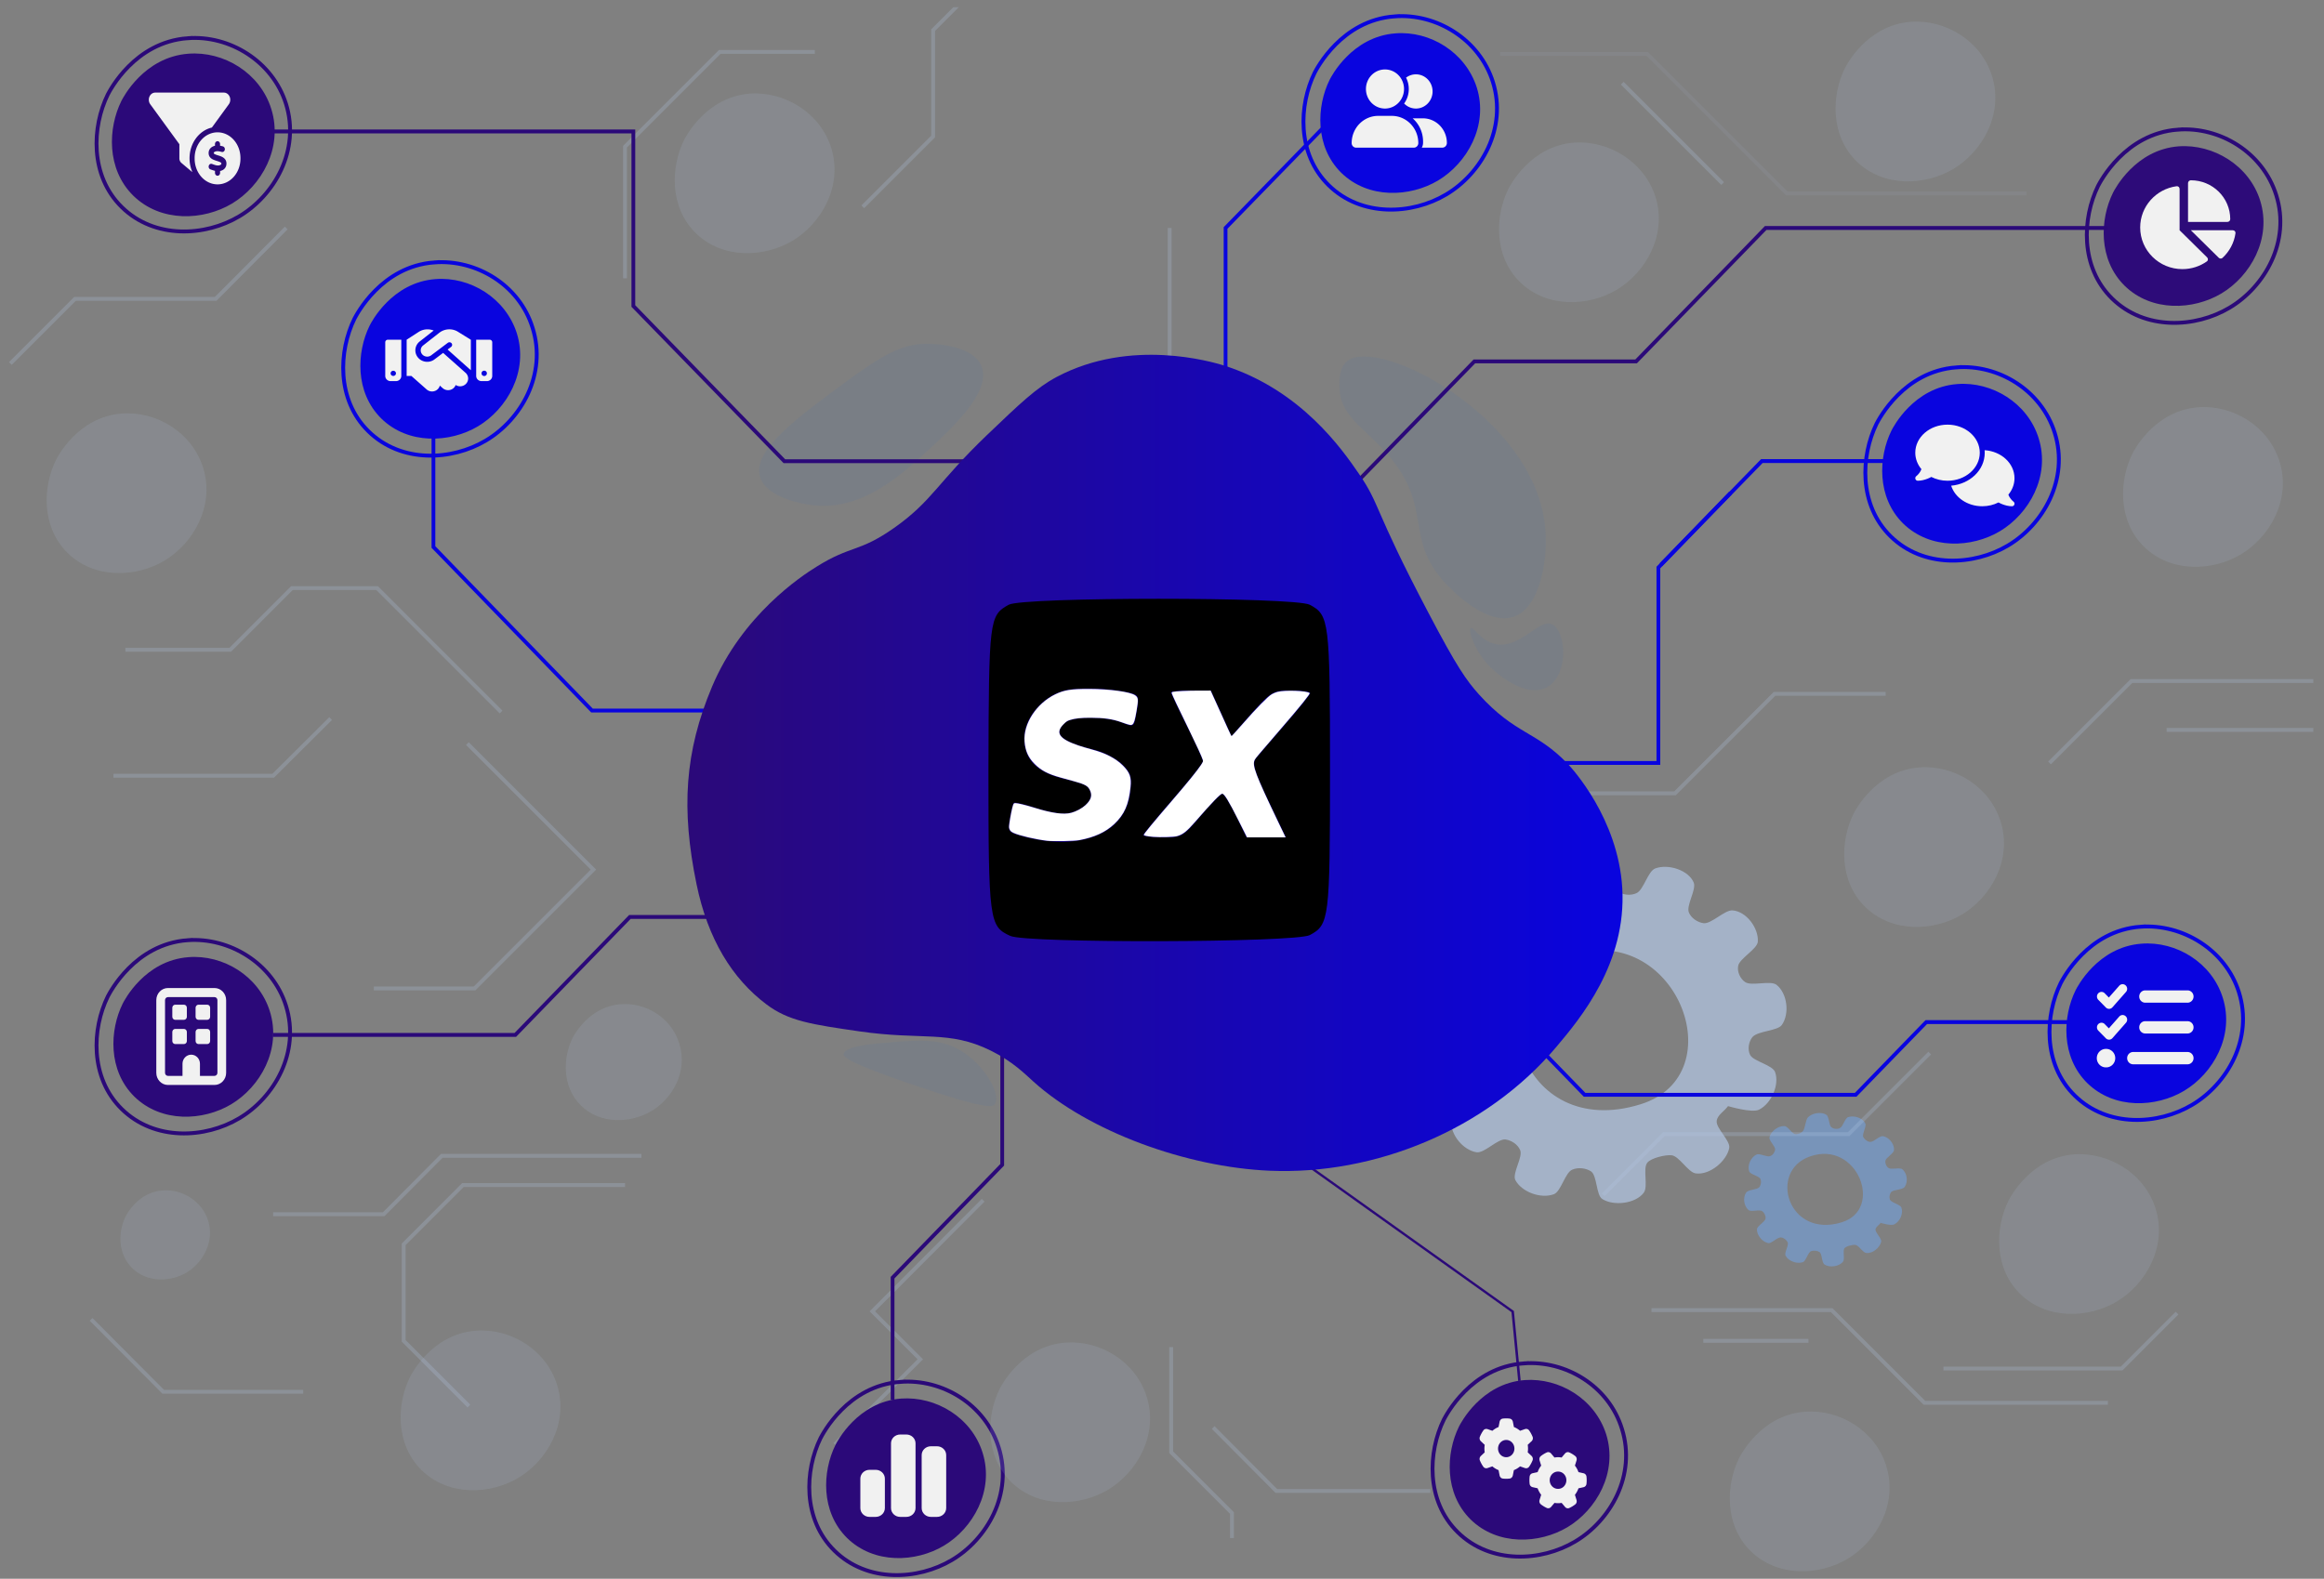 <?xml version="1.0" encoding="UTF-8" standalone="no"?>
<!-- Generator: Adobe Illustrator 27.5.0, SVG Export Plug-In . SVG Version: 6.00 Build 0)  -->

<svg
   version="1.1"
   id="Layer_1"
   x="0px"
   y="0px"
   viewBox="0 0 780 530"
   enable-background="new 0 0 780 530"
   xml:space="preserve"
   sodipodi:docname="sx-connections_07.svg"
   inkscape:version="1.2.2 (b0a8486541, 2022-12-01)"
   inkscape:export-filename="sx-connections_00.svg"
   inkscape:export-xdpi="96"
   inkscape:export-ydpi="96"
   xmlns:inkscape="http://www.inkscape.org/namespaces/inkscape"
   xmlns:sodipodi="http://sodipodi.sourceforge.net/DTD/sodipodi-0.dtd"
   xmlns:xlink="http://www.w3.org/1999/xlink"
   xmlns="http://www.w3.org/2000/svg"
   xmlns:svg="http://www.w3.org/2000/svg"><rect x="0" y="0" width="780" height="530" fill="#808080" stroke="none"/><defs
   id="defs119039"><linearGradient
     inkscape:collect="always"
     id="linearGradient1856"><stop
       style="stop-color:#2b0979;stop-opacity:1;"
       offset="0"
       id="stop1852" /><stop
       style="stop-color:#0904df;stop-opacity:1;"
       offset="1"
       id="stop1854" /></linearGradient><linearGradient
     inkscape:collect="always"
     xlink:href="#linearGradient1856"
     id="linearGradient1858"
     x1="234.231"
     y1="253.789"
     x2="548.1"
     y2="253.789"
     gradientUnits="userSpaceOnUse" /></defs><sodipodi:namedview
   id="namedview119037"
   pagecolor="#ffffff"
   bordercolor="#000000"
   borderopacity="0.25"
   inkscape:showpageshadow="2"
   inkscape:pageopacity="0.0"
   inkscape:pagecheckerboard="0"
   inkscape:deskcolor="#d1d1d1"
   showgrid="false"
   inkscape:zoom="1.0686652"
   inkscape:cx="298.03534"
   inkscape:cy="250.31226"
   inkscape:window-width="1910"
   inkscape:window-height="974"
   inkscape:window-x="0"
   inkscape:window-y="35"
   inkscape:window-maximized="1"
   inkscape:current-layer="g119034" />
<g
   id="g119034">
	<defs
   id="defs118660">
		<rect
   id="SVGID_00000039813652010974460780000001152053747470594967_"
   width="780"
   height="530" />
	</defs>
	<clipPath
   id="SVGID_00000024709453132586775380000017279388727297921720_">
		<use
   xlink:href="#SVGID_00000039813652010974460780000001152053747470594967_"
   overflow="visible"
   id="use118662" />
	</clipPath>
	<g
   clip-path="url(#SVGID_00000024709453132586775380000017279388727297921720_)"
   id="g119032"
   transform="translate(-3.524,2.331)">
		<g
   opacity="0.1"
   id="g118673">
			<path
   fill="#3d70b8"
   d="m 453.1,128 c 0.4,10.4 10,14 18.2,24.7 12.4,16.2 4.1,26 16.9,40.3 1.2,1.3 13.8,15.1 23.4,11.7 8.9,-3.1 11.8,-19.6 10.4,-31.2 -4.4,-36.3 -55.8,-63 -66.3,-54.6 -2.9,2.3 -2.7,7.1 -2.6,9.1 z"
   id="path118665" />
			<path
   fill="#3d70b8"
   d="m 258.6,157.7 c 2.2,7.5 15.7,9.3 17.2,9.5 16.9,2.3 30.4,-10.2 39.9,-19 7.4,-6.9 20.8,-19.2 17.2,-27.7 -2.6,-6.2 -13.2,-7.5 -18.8,-7.4 -6.7,0.1 -12.7,2.6 -24.4,11.1 -18.7,13.7 -33.7,24.6 -31.1,33.5 z"
   id="path118667" />
			<path
   fill="#3d70b8"
   d="m 524.5,207.3 c -4.5,-2.2 -11,8.7 -19.5,6.5 -4.7,-1.3 -6.9,-5.8 -7.8,-5.2 -1,0.7 1.3,7.8 6.5,13 3.5,3.5 13,10.7 19.5,6.5 7,-4.5 5.8,-18.7 1.3,-20.8 z"
   id="path118669" />
			<path
   fill="#3d70b8"
   d="m 325.7,350.2 c -6.7,-3.9 -13.6,-3.4 -23.4,-2.6 -5.2,0.4 -15.3,1.2 -15.6,3.9 -0.1,1 1.1,2.8 23.4,10.4 24.6,8.4 26.6,7.4 27.3,6.5 2.3,-3.1 -3.4,-13.4 -11.7,-18.2 z"
   id="path118671" />
		</g>
		<g
   id="g118949">
			<g
   opacity="0.24"
   id="g118691">
				<polyline
   fill="none"
   stroke="#b3c8e6"
   stroke-width="1.3"
   stroke-miterlimit="10"
   points="507,264 565.7,264 599.1,230.6       636.4,230.6     "
   id="polyline118675" />
				<line
   fill="none"
   stroke="#b3c8e6"
   stroke-width="1.3"
   stroke-miterlimit="10"
   x1="396.1"
   y1="134.7"
   x2="396.1"
   y2="74.2"
   id="line118677" />
				<polyline
   fill="none"
   stroke="#b3c8e6"
   stroke-width="1.3"
   stroke-miterlimit="10"
   points="213.3,91.1 213.3,46.9       245.1,15.1 277,15.1     "
   id="polyline118679" />
				<polyline
   fill="none"
   stroke="#b3c8e6"
   stroke-width="1.3"
   stroke-miterlimit="10"
   points="171.7,236.7 130.1,195.1       101.5,195.1 80.8,215.8 45.6,215.8     "
   id="polyline118681" />
				<polyline
   fill="none"
   stroke="#b3c8e6"
   stroke-width="1.3"
   stroke-miterlimit="10"
   points="160.4,247.3 202.7,289.6       162.8,329.5 129,329.5     "
   id="polyline118683" />
				<polyline
   fill="none"
   stroke="#b3c8e6"
   stroke-width="1.3"
   stroke-miterlimit="10"
   points="333.5,400.6 296.3,437.9       312.4,454 283.7,482.6     "
   id="polyline118685" />
				<line
   fill="none"
   stroke="#b3c8e6"
   stroke-width="1.3"
   stroke-miterlimit="10"
   x1="548"
   y1="25.6"
   x2="581.7"
   y2="59.3"
   id="line118687" />
				<polyline
   opacity="0.3"
   fill="none"
   stroke="#b3c8e6"
   stroke-width="1.3"
   stroke-miterlimit="10"
   points="683.7,62.6       603.2,62.6 556.4,15.8 507,15.8     "
   id="polyline118689" />
			</g>
			<g
   id="g118701">
				<g
   opacity="0.7"
   id="g118695">
					<path
   fill="#b3c8e6"
   d="m 601.6,341.7 c 2.6,-3.8 1.8,-10.5 -1.8,-13.4 -2,-1.6 -8.3,0.5 -10.5,-0.9 -1.7,-1.1 -2.8,-3.5 -2.4,-5.5 0.5,-2.5 6.4,-5.6 6.6,-8.1 0.3,-4.6 -3.9,-10.2 -8.5,-10.5 -2.6,-0.2 -7.1,4.6 -9.7,4.3 -2.1,-0.3 -4.1,-1.7 -4.9,-3.5 -1.1,-2.3 2.5,-7.7 1.6,-10.1 -1.7,-4.2 -8.5,-6.4 -12.9,-4.8 -2.5,0.9 -3.9,7.2 -6.3,8.3 -1.9,0.9 -4.6,0.7 -6.2,-0.6 -2,-1.6 -1.7,-8 -3.8,-9.3 -3.8,-2.4 -10.8,-1.4 -13.9,2.1 -1.7,2 -2.1,8 -3.6,10.2 -1.1,1.7 -3.7,2.6 -5.8,2.5 -2.6,-0.2 -5.6,-6 -8.2,-6.1 -4.8,-0.2 -10.3,4.1 -11.2,8.5 -0.5,2.5 4.6,6.7 4.2,9.2 -0.3,2 -1.9,4.2 -3.8,4.9 -2.5,0.9 -8,-2.4 -10.4,-1.2 -4.2,2.1 -6.9,8.4 -5.4,12.6 0.8,2.4 7.5,3.5 8.5,5.8 0.7,1.9 0.4,4.3 -0.9,6 -1.6,2.1 -8.3,1.8 -9.8,4 -2.6,3.8 -1.8,10.4 1.8,13.4 2,1.6 8.4,-0.7 10.5,0.9 1.6,1.2 2.6,3.5 2.4,5.5 -0.3,2.5 -6.4,5.6 -6.6,8.1 -0.3,4.6 4,9.8 8.5,10.5 2.6,0.4 7.1,-4.6 9.7,-4.3 2.1,0.3 4.1,1.7 4.9,3.5 1.1,2.3 -2.7,7.8 -1.6,10.1 2.1,4 8.5,6.4 12.9,4.8 2.5,-0.9 3.8,-7.4 6.3,-8.3 1.9,-0.8 4.5,-0.5 6.2,0.6 2.1,1.4 1.7,8 3.8,9.3 3.8,2.4 11.1,1.6 13.9,-2.1 1.6,-2.1 -0.4,-8.1 1.2,-10.1 1.3,-1.6 6.1,-2.7 8.1,-2.5 2.6,0.2 5.6,5.8 8.2,6.1 4.7,0.6 10.3,-4.1 11.2,-8.5 0.5,-2.5 -4.6,-6.7 -4.2,-9.2 0.3,-2 2.6,-3.2 3.8,-4.9 0,0 8,2.4 10.4,1.2 4.2,-2.1 6.9,-8.4 5.4,-12.6 -0.8,-2.4 -7.3,-3.6 -8.4,-5.8 -0.9,-1.8 -0.5,-4.4 0.8,-6 1.9,-2.1 8.5,-2 9.9,-4.1 z m -47.5,26.7 c -40.6,12.6 -55.7,-38.7 -24,-49.8 35.8,-12.5 56.1,39.9 24,49.8 z"
   id="path118693" />
				</g>
				<g
   opacity="0.7"
   id="g118699">
					<path
   fill="#759cd1"
   d="m 642.8,396.1 c 1.2,-1.7 0.8,-4.6 -0.8,-5.9 -0.9,-0.7 -3.7,0.2 -4.6,-0.4 -0.8,-0.5 -1.2,-1.6 -1.1,-2.4 0.2,-1.1 2.8,-2.5 2.9,-3.6 0.2,-2 -1.7,-4.5 -3.8,-4.7 -1.2,-0.1 -3.1,2.1 -4.3,1.9 -0.9,-0.1 -1.8,-0.8 -2.2,-1.6 -0.5,-1 1.1,-3.4 0.7,-4.5 -0.8,-1.9 -3.8,-2.9 -5.8,-2.2 -1.1,0.4 -1.7,3.2 -2.8,3.7 -0.8,0.4 -2.1,0.3 -2.8,-0.3 -0.9,-0.7 -0.7,-3.5 -1.7,-4.2 -1.7,-1.1 -4.8,-0.6 -6.2,0.9 -0.8,0.9 -0.9,3.6 -1.6,4.5 -0.5,0.7 -1.6,1.2 -2.6,1.1 -1.2,-0.1 -2.5,-2.7 -3.7,-2.7 -2.1,-0.1 -4.6,1.8 -5,3.8 -0.2,1.1 2,3 1.9,4.1 -0.1,0.9 -0.8,1.9 -1.7,2.2 -1.1,0.4 -3.6,-1.1 -4.6,-0.5 -1.9,0.9 -3.1,3.7 -2.4,5.6 0.4,1.1 3.3,1.5 3.8,2.6 0.3,0.8 0.2,1.9 -0.4,2.7 -0.7,0.9 -3.7,0.8 -4.4,1.8 -1.2,1.7 -0.8,4.6 0.8,5.9 0.9,0.7 3.7,-0.3 4.6,0.4 0.7,0.5 1.2,1.6 1.1,2.4 -0.1,1.1 -2.8,2.5 -2.9,3.6 -0.1,2 1.8,4.3 3.8,4.7 1.1,0.2 3.1,-2.1 4.3,-1.9 0.9,0.1 1.8,0.8 2.2,1.6 0.5,1 -1.2,3.5 -0.7,4.5 0.9,1.8 3.8,2.9 5.8,2.2 1.1,-0.4 1.7,-3.3 2.8,-3.7 0.9,-0.3 2,-0.2 2.8,0.3 0.9,0.6 0.7,3.5 1.7,4.2 1.7,1.1 4.9,0.7 6.2,-1 0.7,-0.9 -0.2,-3.6 0.5,-4.5 0.6,-0.7 2.7,-1.2 3.6,-1.1 1.2,0.1 2.5,2.6 3.7,2.7 2.1,0.3 4.6,-1.8 5,-3.8 0.2,-1.1 -2,-3 -1.9,-4.1 0.1,-0.9 1.2,-1.4 1.7,-2.2 0,0 3.6,1.1 4.6,0.5 1.9,-0.9 3.1,-3.7 2.4,-5.6 -0.4,-1.1 -3.2,-1.6 -3.8,-2.6 -0.4,-0.8 -0.2,-2 0.4,-2.7 0.9,-0.8 3.9,-0.7 4.5,-1.7 z M 621.7,408 c -18.1,5.6 -24.8,-17.2 -10.7,-22.1 15.9,-5.6 24.9,17.7 10.7,22.1 z"
   id="path118697" />
				</g>
			</g>
			<g
   id="g118723"
   transform="matrix(0.971,0,0,1,20.535,0)">
				<polyline
   fill="none"
   stroke="#759CD1"
   stroke-width="1.3"
   stroke-miterlimit="10"
   points="450.2,160.8 492.1,119 548,119       592.8,74.2 711,74.2     "
   id="polyline118703"
   style="stroke:#2b0979;stroke-opacity:1" />
				<polyline
   fill="none"
   stroke="#759CD1"
   stroke-width="1.3"
   stroke-miterlimit="10"
   points="280.3,305.5 200.2,305.5       160.6,345.1 113.6,345.1 76.8,345.1     "
   id="polyline118705"
   style="stroke:#2b0979;stroke-opacity:1" />
				<polyline
   fill="none"
   stroke="#759CD1"
   stroke-width="1.3"
   stroke-miterlimit="10"
   points="286.7,236.2 187.1,236.2       132.3,181.3 132.3,144.4     "
   id="polyline118707"
   style="stroke:#0904df;stroke-opacity:1" />
				<polyline
   fill="none"
   stroke="#759CD1"
   stroke-width="1.3"
   stroke-miterlimit="10"
   points="343.3,152.5 253.6,152.5       201.4,100.4 201.4,41.8 139.2,41.8 76.8,41.8     "
   id="polyline118709"
   style="stroke:#2b0979;stroke-opacity:1" />
				<polyline
   fill="none"
   stroke="#759CD1"
   stroke-width="1.3"
   stroke-miterlimit="10"
   points="291,467.6 291,426.6 328.9,388.7       328.9,332.9     "
   id="polyline118711"
   style="stroke:#2b0979;stroke-opacity:1" />
				<polyline
   fill="none"
   stroke="#759CD1"
   stroke-width="1.3"
   stroke-miterlimit="10"
   points="429.9,369.9 528,467.6 528,508.5           "
   id="polyline118713"
   style="stroke:#2b0979;stroke-opacity:1"
   inkscape:transform-center-x="8.7532982"
   inkscape:transform-center-y="1.2527993"
   transform="matrix(0.669,-0.064,0.057,0.569,125.46,205.703)" />
				<polyline
   fill="none"
   stroke="#759CD1"
   stroke-width="1.3"
   stroke-miterlimit="10"
   points="512.6,253.8 555.7,253.8       555.7,188.2 580.7,163.1     "
   id="polyline118715"
   style="stroke:#0904df;stroke-opacity:1" />
				<polyline
   fill="none"
   stroke="#759CD1"
   stroke-width="1.3"
   stroke-miterlimit="10"
   points="568.7,192.9 603.6,158.1       645.9,158.1     "
   id="polyline118717"
   style="stroke:#0904df;stroke-opacity:1"
   transform="translate(-12.133,-5.646)" />
				<polyline
   fill="none"
   stroke="#759CD1"
   stroke-width="1.3"
   stroke-miterlimit="10"
   points="406.1,134.7 406.1,74.2       439.6,40.8     "
   id="polyline118719"
   style="stroke:#0904df;stroke-opacity:1" />
				<polyline
   fill="none"
   stroke="#759CD1"
   stroke-width="1.3"
   stroke-miterlimit="10"
   points="479,314 530.2,365.2 623.9,365.2       648.3,340.8 698,340.8     "
   id="polyline118721"
   style="stroke:#0904df;stroke-opacity:1" />
			</g>
			<path
   fill="#3D70B8"
   d="m 260.7,334.8 c -11.4,-8.6 -19.6,-21.8 -23.4,-40.3 -5.2,-25.2 -4,-44.4 5.2,-66.3 10.1,-24 29.9,-37.1 35.1,-40.3 11.7,-7.3 14.2,-4.7 26,-13 12.8,-9 14.6,-15.3 31.2,-31.2 11.1,-10.6 16.6,-15.9 23.4,-19.5 24.9,-13.2 52.2,-5 55.9,-3.9 26.1,8.2 40,28.4 45.5,36.4 7.3,10.6 4.7,11.3 23.4,46.8 9.5,18.1 12.7,22.6 16.9,27.3 12.3,13.6 19.2,12.2 29.9,23.4 1.2,1.3 16.8,18.1 18.2,41.6 1.5,25.3 -14.2,43.9 -22.1,53.3 -23.5,27.9 -61,43.1 -96.2,41.6 -28,-1.2 -60.8,-13.2 -79.3,-29.9 -2.9,-2.6 -7,-6.8 -14.3,-10.4 -14.1,-7 -22.9,-3.4 -44.2,-6.5 -15.8,-2.3 -23.7,-3.4 -31.2,-9.1 z"
   id="path118725"
   style="fill:url(#linearGradient1858);fill-opacity:1" />
			<g
   id="g118731"
   transform="translate(19.969,-1.927)">
				<path
   fill="none"
   stroke="#759CD1"
   stroke-width="1.3"
   stroke-miterlimit="10"
   d="m 702,310.7 c -17.8,1.3 -26.1,17.6 -26.8,18.9 -5.3,10.8 -6.1,27.2 4.7,37.8 11,10.8 28,9.9 39.4,3.1 11.8,-7 20.6,-22.2 15.7,-37.8 -4.5,-14.3 -19,-23 -33,-22 z"
   id="path118727"
   style="stroke:#0904df;stroke-opacity:1" />
				<path
   fill="#15ADE0"
   d="m 702.3,316.4 c -14.7,1.1 -21.6,14.6 -22.1,15.6 -4.4,8.9 -5,22.4 3.9,31.2 9.1,8.9 23.1,8.2 32.5,2.6 9.7,-5.8 17,-18.4 13,-31.2 -3.7,-11.9 -15.7,-19.1 -27.3,-18.2 z"
   id="path118729"
   style="fill:#0904df;fill-opacity:1" />
			</g>
			
			<g
   id="g118743"
   transform="translate(18.213,18.479)">
				<path
   fill="none"
   stroke="#7F54B3"
   stroke-width="1.3"
   stroke-miterlimit="10"
   d="m 287.5,443.1 c -17.8,1.3 -26.1,17.6 -26.8,18.9 -5.3,10.8 -6.1,27.2 4.7,37.8 11,10.8 28,9.9 39.4,3.1 11.8,-7 20.6,-22.2 15.7,-37.8 -4.5,-14.4 -18.9,-23.1 -33,-22 z"
   id="path118739"
   style="stroke:#2b0979;stroke-opacity:1" />
				<path
   fill="#7F54B3"
   d="m 287.8,448.7 c -14.7,1.1 -21.6,14.6 -22.1,15.6 -4.4,8.9 -5,22.4 3.9,31.2 9.1,8.9 23.1,8.2 32.5,2.6 9.7,-5.8 17,-18.4 13,-31.2 -3.7,-11.9 -15.7,-19 -27.3,-18.2 z"
   id="path118741"
   style="fill:#2b0979;fill-opacity:1" />
			</g>
			<g
   id="g118749">
				<path
   fill="none"
   stroke="#51CD74"
   stroke-width="1.3"
   stroke-miterlimit="10"
   d="m 66.5,313.3 c -17.8,1.3 -26.1,17.6 -26.8,18.9 -5.3,10.8 -6.1,27.2 4.7,37.8 11,10.8 28,9.9 39.4,3.1 11.8,-7 20.6,-22.2 15.7,-37.8 -4.5,-14.3 -19,-23 -33,-22 z"
   id="path118745"
   style="stroke:#2b0979;stroke-opacity:1" />
				<path
   fill="#51CD74"
   d="m 66.8,319 c -14.7,1.1 -21.6,14.6 -22.1,15.6 -4.4,8.9 -5,22.4 3.9,31.2 9.1,8.9 23.1,8.2 32.5,2.6 9.7,-5.8 17,-18.4 13,-31.2 C 90.4,325.3 78.4,318.1 66.8,319 Z"
   id="path118747"
   style="fill:#2b0979;fill-opacity:1" />
			</g>
			<g
   id="g118755"
   transform="translate(19.189,-20.936)">
				<path
   fill="none"
   stroke="#457B9D"
   stroke-width="1.3"
   stroke-miterlimit="10"
   d="m 130.1,106.7 c -17.8,1.3 -26.1,17.6 -26.8,18.9 -5.3,10.8 -6.1,27.2 4.7,37.8 11,10.8 28,9.9 39.4,3.1 11.8,-7 20.6,-22.2 15.7,-37.8 -4.4,-14.4 -18.9,-23.1 -33,-22 z"
   id="path118751"
   style="stroke:#0904df;stroke-opacity:1" />
				<path
   fill="#457B9D"
   d="m 130.5,112.3 c -14.7,1.1 -21.6,14.6 -22.1,15.6 -4.4,8.9 -5,22.4 3.9,31.2 9.1,8.9 23.1,8.2 32.5,2.6 9.7,-5.8 17,-18.4 13,-31.2 -3.8,-11.9 -15.7,-19.1 -27.3,-18.2 z"
   id="path118753"
   style="fill:#0904df;fill-opacity:1;stroke:none;stroke-opacity:1" />
			</g>
			<g
   id="g118761"
   style="stroke:#2b0979;stroke-opacity:1">
				<path
   fill="none"
   stroke="#F4A261"
   stroke-width="1.3"
   stroke-miterlimit="10"
   d="m 66.5,10.5 c -17.8,1.3 -26.1,17.6 -26.8,18.9 -5.3,10.8 -6.1,27.2 4.7,37.8 11,10.8 28,9.9 39.4,3.1 11.8,-7 20.6,-22.2 15.7,-37.8 -4.5,-14.3 -19,-23.1 -33,-22 z"
   id="path118757"
   style="stroke:#2b0979;stroke-opacity:1" />
				<path
   fill="#F4A261"
   d="m 66.8,16.2 c -14.7,1.1 -21.6,14.6 -22.1,15.6 -4.4,8.9 -5,22.4 3.9,31.2 9.1,8.9 23.1,8.2 32.5,2.6 9.7,-5.8 17,-18.4 13,-31.2 C 90.4,22.5 78.4,15.3 66.8,16.2 Z"
   id="path118759"
   style="fill:#2b0979;fill-opacity:1;stroke:#2b0979;stroke-opacity:1" />
			</g>
			<g
   id="g118767"
   transform="translate(35.978,-4.733)">
				<path
   fill="none"
   stroke="#7FACC7"
   stroke-width="1.3"
   stroke-miterlimit="10"
   d="m 435.6,7.9 c -17.8,1.3 -26.1,17.6 -26.8,18.9 -5.3,10.8 -6.1,27.2 4.7,37.8 11,10.8 28,9.9 39.4,3.1 11.8,-7 20.6,-22.2 15.7,-37.8 -4.5,-14.3 -19,-23.1 -33,-22 z"
   id="path118763"
   style="stroke:#0904df;stroke-opacity:1" />
				<path
   fill="#759CD1"
   d="m 435.9,13.6 c -14.7,1.1 -21.6,14.6 -22.1,15.6 -4.4,8.9 -5,22.4 3.9,31.2 9.1,8.9 23.1,8.2 32.5,2.6 9.7,-5.8 17,-18.4 13,-31.2 -3.8,-11.9 -15.7,-19.1 -27.3,-18.2 z"
   id="path118765"
   style="fill:#0904df;fill-opacity:1" />
			</g>
			<g
   id="g118773"
   transform="translate(6.258,-5.2)">
				<path
   fill="none"
   stroke="#8B64B9"
   stroke-width="1.3"
   stroke-miterlimit="10"
   d="m 653.9,126.2 c -17.8,1.3 -26.1,17.6 -26.8,18.9 -5.3,10.8 -6.1,27.2 4.7,37.8 11,10.8 28,9.9 39.4,3.1 11.8,-7 20.6,-22.2 15.7,-37.8 -4.5,-14.4 -19,-23.1 -33,-22 z"
   id="path118769"
   style="stroke:#0904df;stroke-opacity:1" />
				<path
   fill="#9572C0"
   d="m 654.2,131.8 c -14.7,1.1 -21.6,14.6 -22.1,15.6 -4.4,8.9 -5,22.4 3.9,31.2 9.1,8.9 23.1,8.2 32.5,2.6 9.7,-5.8 17,-18.4 13,-31.2 -3.7,-11.9 -15.7,-19.1 -27.3,-18.2 z"
   id="path118771"
   style="fill:#0904df;fill-opacity:1" />
			</g>
			<g
   id="g118779"
   transform="translate(20.796,-0.512)">
				<path
   fill="none"
   stroke="#EFAC18"
   stroke-width="1.3"
   stroke-miterlimit="10"
   d="m 713.7,41.7 c -17.8,1.3 -26.1,17.6 -26.8,18.9 -5.3,10.8 -6.1,27.2 4.7,37.8 11,10.8 28,9.9 39.4,3.1 11.8,-7 20.6,-22.2 15.7,-37.8 -4.5,-14.4 -19,-23.1 -33,-22 z"
   id="path118775"
   style="stroke:#2b0979;stroke-opacity:1" />
				<path
   fill="#EFAC18"
   d="m 714,47.3 c -14.7,1.1 -21.6,14.6 -22.1,15.6 -4.4,8.9 -5,22.4 3.9,31.2 9.1,8.9 23.1,8.2 32.5,2.6 9.7,-5.8 17,-18.4 13,-31.2 -3.7,-11.8 -15.7,-19 -27.3,-18.2 z"
   id="path118777"
   style="fill:#2b0979;fill-opacity:0.974" />
			</g>
			<g
   opacity="0.24"
   id="g118809">
				<polyline
   fill="none"
   stroke="#b3c8e6"
   stroke-width="1.3"
   stroke-miterlimit="10"
   points="651.2,351.2 624,378.4 562,378.4       541.6,398.8     "
   id="polyline118781" />
				<polyline
   fill="none"
   stroke="#b3c8e6"
   stroke-width="1.3"
   stroke-miterlimit="10"
   points="557.8,437.5 618.3,437.5       649.4,468.6 711,468.6     "
   id="polyline118783" />
				<polyline
   fill="none"
   stroke="#b3c8e6"
   stroke-width="1.3"
   stroke-miterlimit="10"
   points="655.8,457.1 715.6,457.1       734.2,438.5     "
   id="polyline118785" />
				
					<line
   fill="none"
   stroke="#b3c8e6"
   stroke-width="1.3"
   stroke-miterlimit="10"
   x1="610.5"
   y1="447.8"
   x2="575.2"
   y2="447.8"
   id="line118787" />
				<polyline
   fill="none"
   stroke="#b3c8e6"
   stroke-width="1.3"
   stroke-miterlimit="10"
   points="95.2,405.3 132.3,405.3       151.8,385.7 218.8,385.7     "
   id="polyline118789" />
				<polyline
   fill="none"
   stroke="#b3c8e6"
   stroke-width="1.3"
   stroke-miterlimit="10"
   points="213.3,395.5 158.9,395.5       139,415.4 139,447.8 160.9,469.7     "
   id="polyline118791" />
				<polyline
   fill="none"
   stroke="#b3c8e6"
   stroke-width="1.3"
   stroke-miterlimit="10"
   points="105.3,464.9 58.3,464.9       34.1,440.6     "
   id="polyline118793" />
				<polyline
   fill="none"
   stroke="#b3c8e6"
   stroke-width="1.3"
   stroke-miterlimit="10"
   points="41.6,258.1 95.2,258.1       114.5,238.9     "
   id="polyline118795" />
				<polyline
   fill="none"
   stroke="#b3c8e6"
   stroke-width="1.3"
   stroke-miterlimit="10"
   points="99.6,74.2 75.9,98 28.7,98       7,119.7     "
   id="polyline118797" />
				<polyline
   fill="none"
   stroke="#b3c8e6"
   stroke-width="1.3"
   stroke-miterlimit="10"
   points="293.1,67.1 316.7,43.5 316.7,7.8       337,-12.5     "
   id="polyline118799" />
				<polyline
   fill="none"
   stroke="#b3c8e6"
   stroke-width="1.3"
   stroke-miterlimit="10"
   points="691.4,253.8 718.9,226.3       780,226.3     "
   id="polyline118801" />
				<line
   fill="none"
   stroke="#b3c8e6"
   stroke-width="1.3"
   stroke-miterlimit="10"
   x1="730.7"
   y1="242.7"
   x2="780"
   y2="242.7"
   id="line118803" />
				<polyline
   fill="none"
   stroke="#b3c8e6"
   stroke-width="1.3"
   stroke-miterlimit="10"
   points="396.6,449.9 396.6,485.2       417,505.6 417,514     "
   id="polyline118805" />
				<polyline
   fill="none"
   stroke="#b3c8e6"
   stroke-width="1.3"
   stroke-miterlimit="10"
   points="410.7,476.9 431.9,498.2       483.6,498.2     "
   id="polyline118807" />
			</g>
			<g
   opacity="0.14"
   id="g118835">
				<path
   fill="#b3c8e6"
   d="m 647.7,255.3 c -14.7,1.1 -21.6,14.6 -22.1,15.6 -4.4,8.9 -5,22.4 3.9,31.2 9.1,8.9 23.1,8.2 32.5,2.6 9.7,-5.8 17,-18.4 13,-31.2 -3.7,-11.9 -15.7,-19.1 -27.3,-18.2 z"
   id="path118811" />
				<path
   fill="#b3c8e6"
   d="m 741.3,134.4 c -14.7,1.1 -21.6,14.6 -22.1,15.6 -4.4,8.9 -5,22.4 3.9,31.2 9.1,8.9 23.1,8.2 32.5,2.6 9.7,-5.8 17,-18.4 13,-31.2 -3.7,-11.9 -15.7,-19.1 -27.3,-18.2 z"
   id="path118813" />
				<path
   fill="#b3c8e6"
   d="m 211.8,334.8 c -10.7,0.8 -15.7,10.6 -16.1,11.3 -3.2,6.5 -3.7,16.3 2.8,22.7 6.6,6.5 16.8,5.9 23.6,1.9 7.1,-4.2 12.4,-13.3 9.4,-22.7 -2.6,-8.7 -11.3,-13.9 -19.7,-13.2 z"
   id="path118815" />
				<path
   fill="#b3c8e6"
   d="m 361.1,448.4 c -14.7,1.1 -21.6,14.6 -22.1,15.6 -4.4,8.9 -5,22.4 3.9,31.2 9.1,8.9 23.1,8.2 32.5,2.6 9.7,-5.8 17,-18.4 13,-31.2 -3.7,-11.9 -15.7,-19.1 -27.3,-18.2 z"
   id="path118817" />
				<path
   fill="#b3c8e6"
   d="m 44.4,136.5 c -14.7,1.1 -21.6,14.6 -22.1,15.6 -4.4,8.9 -5,22.4 3.9,31.2 9.1,8.9 23.1,8.2 32.5,2.6 9.7,-5.8 17,-18.4 13,-31.2 C 68,142.8 56,135.6 44.4,136.5 Z"
   id="path118819" />
				<path
   fill="#b3c8e6"
   d="m 58.1,397.3 c -8.2,0.6 -12.1,8.1 -12.4,8.7 -2.5,5 -2.8,12.5 2.2,17.4 5.1,5 12.9,4.6 18.2,1.5 5.4,-3.2 9.5,-10.3 7.3,-17.4 -2.1,-6.7 -8.8,-10.7 -15.3,-10.2 z"
   id="path118821" />
				<path
   fill="#b3c8e6"
   d="m 255.2,29.1 c -14.7,1.1 -21.6,14.6 -22.1,15.6 -4.4,8.9 -5,22.4 3.9,31.2 9.1,8.9 23.1,8.2 32.5,2.6 9.7,-5.8 17,-18.4 13,-31.2 -3.7,-11.8 -15.6,-19 -27.3,-18.2 z"
   id="path118823" />
				<path
   fill="#b3c8e6"
   d="m 531.852,45.541 c -14.7,1.1 -21.6,14.6 -22.1,15.6 -4.4,8.9 -5,22.4 3.9,31.2 9.1,8.9 23.1,8.2 32.5,2.6 9.7,-5.8 17,-18.4 13,-31.2 -3.8,-11.8 -15.7,-19 -27.3,-18.2 z"
   id="path118825" />
				<path
   fill="#b3c8e6"
   d="m 644.8,5 c -14.7,1.1 -21.6,14.6 -22.1,15.6 -4.4,8.9 -5,22.4 3.9,31.2 9.1,8.9 23.1,8.2 32.5,2.6 9.7,-5.8 17,-18.4 13,-31.2 C 668.4,11.3 656.4,4.1 644.8,5 Z"
   id="path118827" />
				<path
   fill="#b3c8e6"
   d="m 699.7,385.2 c -14.7,1.1 -21.6,14.6 -22.1,15.6 -4.4,8.9 -5,22.4 3.9,31.2 9.1,8.9 23.1,8.2 32.5,2.6 9.7,-5.8 17,-18.4 13,-31.2 -3.7,-11.8 -15.7,-19 -27.3,-18.2 z"
   id="path118829" />
				<path
   fill="#b3c8e6"
   d="m 163.2,444.4 c -14.7,1.1 -21.6,14.6 -22.1,15.6 -4.4,8.9 -5,22.4 3.9,31.2 9.1,8.9 23.1,8.2 32.5,2.6 9.7,-5.8 17,-18.4 13,-31.2 -3.7,-11.9 -15.7,-19.1 -27.3,-18.2 z"
   id="path118831" />
				<path
   fill="#b3c8e6"
   d="m 609.3,471.6 c -14.7,1.1 -21.6,14.6 -22.1,15.6 -4.4,8.9 -5,22.4 3.9,31.2 9.1,8.9 23.1,8.2 32.5,2.6 9.7,-5.8 17,-18.4 13,-31.2 -3.7,-11.9 -15.7,-19.1 -27.3,-18.2 z"
   id="path118833" />
			</g>
			
			
		</g>
		
	<g
   id="g118737"
   transform="translate(-13.5,7.27)">
				<path
   fill="none"
   stroke="#E94957"
   stroke-width="1.3"
   stroke-miterlimit="10"
   d="m 528.4,448.1 c -17.8,1.3 -26.1,17.6 -26.8,18.9 -5.3,10.8 -6.1,27.2 4.7,37.8 11,10.8 28,9.9 39.4,3.1 11.8,-7 20.6,-22.2 15.7,-37.8 -4.4,-14.4 -18.9,-23.1 -33,-22 z"
   id="path118733"
   style="stroke:#2b0979;stroke-opacity:1" />
				<path
   fill="#E94957"
   d="m 528.8,453.7 c -14.7,1.1 -21.6,14.6 -22.1,15.6 -4.4,8.9 -5,22.4 3.9,31.2 9.1,8.9 23.1,8.2 32.5,2.6 9.7,-5.8 17,-18.4 13,-31.2 -3.8,-11.9 -15.7,-19 -27.3,-18.2 z"
   id="path118735"
   style="fill:#2b0979;fill-opacity:1" />
			</g><path
   d="m 461.972,27.545 a 6.391,6.563 0 1 1 12.782,0 6.391,6.563 0 1 1 -12.782,0 z m -4.793,18.166 c 0,-5.05 3.985,-9.142 8.903,-9.142 h 4.564 c 4.918,0 8.903,4.092 8.903,9.142 0,0.841 -0.664,1.523 -1.483,1.523 h -19.403 c -0.819,0 -1.483,-0.682 -1.483,-1.523 z m 30.423,1.523 h -6.886 c 0.27,-0.482 0.429,-1.041 0.429,-1.641 v -0.41 c 0,-3.112 -1.353,-5.907 -3.485,-7.783 0.12,-0.005 0.235,-0.01 0.355,-0.01 h 3.066 c 4.449,0 8.054,3.702 8.054,8.27 0,0.872 -0.689,1.574 -1.533,1.574 z m -8.853,-13.126 c -1.548,0 -2.946,-0.646 -3.96,-1.687 0.984,-1.364 1.563,-3.051 1.563,-4.876 0,-1.374 -0.33,-2.671 -0.914,-3.81 0.929,-0.697 2.072,-1.113 3.31,-1.113 3.091,0 5.592,2.569 5.592,5.743 0,3.174 -2.502,5.743 -5.592,5.743 z"
   id="path4971"
   style="stroke-width:0.051;fill:#f1f1f1;fill-opacity:1" /><path
   d="m 59.89,332.411 c -0.537,0 -0.977,0.458 -0.977,1.017 v 24.409 c 0,0.559 0.439,1.017 0.977,1.017 h 4.883 v -4.068 c 0,-1.684 1.312,-3.051 2.93,-3.051 1.617,0 2.93,1.367 2.93,3.051 v 4.068 h 4.883 c 0.537,0 0.977,-0.458 0.977,-1.017 v -24.409 c 0,-0.559 -0.439,-1.017 -0.977,-1.017 z m -3.906,1.017 c 0,-2.244 1.752,-4.068 3.906,-4.068 h 15.626 c 2.155,0 3.906,1.824 3.906,4.068 v 24.409 c 0,2.244 -1.752,4.068 -3.906,4.068 H 59.89 c -2.155,0 -3.906,-1.824 -3.906,-4.068 z m 5.371,2.543 c 0,-0.559 0.439,-1.017 0.977,-1.017 h 2.93 c 0.537,0 0.977,0.458 0.977,1.017 v 3.051 c 0,0.559 -0.439,1.017 -0.977,1.017 h -2.93 c -0.537,0 -0.977,-0.458 -0.977,-1.017 z m 8.789,-1.017 h 2.93 c 0.537,0 0.977,0.458 0.977,1.017 v 3.051 c 0,0.559 -0.439,1.017 -0.977,1.017 h -2.93 c -0.537,0 -0.977,-0.458 -0.977,-1.017 v -3.051 c 0,-0.559 0.439,-1.017 0.977,-1.017 z m -8.789,9.153 c 0,-0.559 0.439,-1.017 0.977,-1.017 h 2.93 c 0.537,0 0.977,0.458 0.977,1.017 v 3.051 c 0,0.559 -0.439,1.017 -0.977,1.017 h -2.93 c -0.537,0 -0.977,-0.458 -0.977,-1.017 z m 8.789,-1.017 h 2.93 c 0.537,0 0.977,0.458 0.977,1.017 v 3.051 c 0,0.559 -0.439,1.017 -0.977,1.017 h -2.93 c -0.537,0 -0.977,-0.458 -0.977,-1.017 v -3.051 c 0,-0.559 0.439,-1.017 0.977,-1.017 z"
   id="path4980"
   style="stroke-width:0.062;fill:#f1f1f1;fill-opacity:1" /><path
   d="m 150.97,109.378 -5.431,4.259 c -0.903,0.706 -1.077,1.978 -0.393,2.885 0.724,0.967 2.132,1.157 3.103,0.424 l 5.571,-4.194 c 0.393,-0.293 0.954,-0.228 1.262,0.152 0.309,0.38 0.236,0.924 -0.157,1.222 l -1.173,0.88 7.799,6.954 v -10.257 h -0.039 l -0.219,-0.136 -4.073,-2.526 c -0.858,-0.532 -1.863,-0.815 -2.884,-0.815 -1.223,0 -2.413,0.407 -3.366,1.152 z m 1.279,6.759 -2.901,2.184 c -1.767,1.336 -4.331,0.989 -5.656,-0.771 -1.246,-1.657 -0.931,-3.971 0.713,-5.259 l 4.668,-3.656 c -0.651,-0.266 -1.352,-0.402 -2.065,-0.402 -1.055,-0.006 -2.082,0.299 -2.962,0.864 l -4.04,2.608 v 12.17 h 1.582 l 5.128,4.531 c 1.1,0.972 2.8,0.896 3.804,-0.168 0.309,-0.331 0.516,-0.717 0.623,-1.119 l 0.954,0.848 c 1.094,0.973 2.8,0.902 3.804,-0.158 0.252,-0.266 0.438,-0.576 0.555,-0.896 1.088,0.706 2.57,0.56 3.484,-0.407 1.004,-1.059 0.931,-2.711 -0.163,-3.684 z m -18.526,-4.433 c -0.494,0 -0.898,0.391 -0.898,0.869 v 11.301 c 0,0.962 0.802,1.739 1.795,1.739 h 1.795 c 0.993,0 1.795,-0.777 1.795,-1.739 v -12.17 z m 1.795,10.431 a 0.898,0.869 0 1 1 0,1.739 0.898,0.869 0 1 1 0,-1.739 z m 27.829,-10.431 v 12.17 c 0,0.962 0.802,1.739 1.795,1.739 h 1.795 c 0.993,0 1.795,-0.777 1.795,-1.739 v -11.301 c 0,-0.478 -0.404,-0.869 -0.898,-0.869 z m 1.795,11.301 a 0.898,0.869 0 1 1 1.795,0 0.898,0.869 0 1 1 -1.795,0 z"
   id="path4989"
   style="stroke-width:0.055;fill:#f1f1f1;fill-opacity:1" /><path
   d="m 302.57,482.21 c 0,-1.636 1.383,-2.964 3.087,-2.964 h 2.058 c 1.705,0 3.087,1.328 3.087,2.964 v 21.735 c 0,1.636 -1.383,2.964 -3.087,2.964 h -2.058 c -1.705,0 -3.087,-1.328 -3.087,-2.964 z m -10.292,11.856 c 0,-1.636 1.383,-2.964 3.087,-2.964 h 2.058 c 1.705,0 3.087,1.328 3.087,2.964 v 9.88 c 0,1.636 -1.383,2.964 -3.087,2.964 h -2.058 c -1.705,0 -3.087,-1.328 -3.087,-2.964 z m 23.671,-10.868 h 2.058 c 1.705,0 3.087,1.328 3.087,2.964 v 17.783 c 0,1.636 -1.383,2.964 -3.087,2.964 h -2.058 c -1.705,0 -3.087,-1.328 -3.087,-2.964 v -17.783 c 0,-1.636 1.383,-2.964 3.087,-2.964 z"
   id="path5450"
   style="stroke-width:0.063;fill:#f1f1f1;fill-opacity:1" /><path
   d="m 716.955,328.479 c 0.627,0.575 0.677,1.551 0.114,2.191 l -4.558,5.171 c -0.279,0.317 -0.671,0.504 -1.089,0.511 -0.418,0.007 -0.817,-0.155 -1.114,-0.452 l -2.539,-2.585 c -0.589,-0.608 -0.589,-1.59 0,-2.198 0.589,-0.608 1.557,-0.608 2.146,0 l 1.399,1.428 3.488,-3.956 c 0.563,-0.64 1.519,-0.692 2.146,-0.116 z m 0,10.342 c 0.627,0.575 0.677,1.551 0.114,2.191 l -4.558,5.171 c -0.279,0.317 -0.671,0.504 -1.089,0.511 -0.418,0.007 -0.817,-0.155 -1.114,-0.452 l -2.539,-2.586 c -0.595,-0.608 -0.595,-1.59 0,-2.191 0.595,-0.601 1.557,-0.608 2.146,0 l 1.399,1.428 3.488,-3.956 c 0.563,-0.64 1.519,-0.692 2.146,-0.116 z m 4.552,-6.606 c 0,-1.144 0.905,-2.068 2.026,-2.068 h 14.181 c 1.121,0 2.026,0.924 2.026,2.068 0,1.144 -0.905,2.068 -2.026,2.068 h -14.181 c -1.121,0 -2.026,-0.924 -2.026,-2.068 z m 0,10.342 c 0,-1.144 0.905,-2.068 2.026,-2.068 h 14.181 c 1.121,0 2.026,0.924 2.026,2.068 0,1.144 -0.905,2.068 -2.026,2.068 h -14.181 c -1.121,0 -2.026,-0.924 -2.026,-2.068 z m -4.052,10.342 c 0,-1.144 0.905,-2.068 2.026,-2.068 h 18.232 c 1.121,0 2.026,0.924 2.026,2.068 0,1.144 -0.905,2.068 -2.026,2.068 h -18.232 c -1.121,0 -2.026,-0.924 -2.026,-2.068 z m -7.09,-3.103 a 3.039,3.103 0 1 1 0,6.205 3.039,3.103 0 1 1 0,-6.205 z"
   id="path5459"
   style="fill:#f1f1f1;fill-opacity:1;stroke-width:0.064" /><path
   d="m 657.17,159.061 c 5.979,0 10.824,-4.216 10.824,-9.417 0,-5.201 -4.845,-9.417 -10.824,-9.417 -5.979,0 -10.824,4.216 -10.824,9.417 0,2.065 0.765,3.976 2.061,5.533 -0.182,0.503 -0.453,0.947 -0.739,1.322 -0.25,0.332 -0.505,0.589 -0.692,0.765 -0.094,0.086 -0.172,0.155 -0.224,0.198 -0.026,0.021 -0.047,0.037 -0.057,0.043 l -0.01,0.011 v 0 0 c -0.286,0.219 -0.411,0.605 -0.297,0.952 0.114,0.348 0.432,0.594 0.791,0.594 1.134,0 2.279,-0.3 3.232,-0.669 0.479,-0.187 0.926,-0.396 1.317,-0.61 1.598,0.813 3.455,1.279 5.443,1.279 z m 12.489,-9.417 c 0,6.009 -5.157,10.535 -11.267,11.076 1.265,3.981 5.459,6.902 10.434,6.902 1.988,0 3.846,-0.466 5.449,-1.279 0.39,0.214 0.833,0.423 1.311,0.61 0.952,0.369 2.097,0.669 3.232,0.669 0.359,0 0.682,-0.241 0.791,-0.594 0.109,-0.353 -0.01,-0.738 -0.302,-0.958 v 0 0 l -0.01,-0.011 c -0.01,-0.011 -0.031,-0.021 -0.057,-0.043 -0.052,-0.043 -0.13,-0.107 -0.224,-0.198 -0.187,-0.177 -0.442,-0.433 -0.692,-0.765 -0.286,-0.375 -0.557,-0.824 -0.739,-1.322 1.296,-1.552 2.061,-3.462 2.061,-5.533 0,-4.965 -4.418,-9.037 -10.023,-9.39 0.021,0.273 0.031,0.551 0.031,0.829 z"
   id="path5517"
   style="stroke-width:0.053;fill:#f1f1f1;fill-opacity:1" /><path
   d="M 737.888,72.171 V 59.157 c 0,-0.524 0.413,-0.967 0.945,-0.967 7.303,0 13.225,5.843 13.225,13.049 0,0.524 -0.449,0.932 -0.98,0.932 z m -16.058,1.864 c 0,-7.066 5.319,-12.915 12.221,-13.847 0.543,-0.076 1.004,0.355 1.004,0.897 v 13.882 l 9.239,9.117 c 0.396,0.39 0.366,1.031 -0.089,1.346 -2.314,1.631 -5.148,2.587 -8.206,2.587 -7.823,0 -14.169,-6.257 -14.169,-13.981 z m 31.078,0.932 c 0.549,0 0.98,0.454 0.909,0.99 -0.455,3.256 -2.043,6.152 -4.363,8.29 -0.354,0.326 -0.909,0.303 -1.252,-0.041 l -9.369,-9.239 z"
   id="path5583"
   style="stroke-width:0.059;fill:#f1f1f1;fill-opacity:1" /><path
   d="m 53.684,30.127 c 0.352,-0.84 1.1,-1.374 1.927,-1.374 h 23.063 c 0.827,0 1.575,0.534 1.927,1.374 0.352,0.84 0.246,1.83 -0.278,2.549 l -5.686,7.81 c -4.282,0.99 -7.495,5.243 -7.495,10.341 0,1.644 0.336,3.203 0.934,4.589 -0.085,-0.048 -0.171,-0.108 -0.251,-0.174 L 64.409,52.363 C 63.977,52.003 63.726,51.434 63.726,50.828 V 46.083 L 53.956,32.67 C 53.438,31.957 53.326,30.961 53.684,30.127 Z m 15.167,20.701 a 7.688,8.638 0 1 1 15.375,0 7.688,8.638 0 1 1 -15.375,0 z m 6.449,-1.955 c 0.032,-0.054 0.096,-0.126 0.224,-0.204 0.272,-0.162 0.667,-0.246 0.998,-0.24 0.438,0.006 0.913,0.108 1.409,0.246 0.459,0.126 0.924,-0.186 1.036,-0.702 0.112,-0.516 -0.165,-1.038 -0.625,-1.164 -0.299,-0.084 -0.619,-0.162 -0.956,-0.222 v -0.558 c 0,-0.528 -0.384,-0.96 -0.854,-0.96 -0.47,0 -0.854,0.432 -0.854,0.96 v 0.57 c -0.326,0.072 -0.657,0.192 -0.961,0.378 -0.63,0.378 -1.228,1.104 -1.164,2.231 0.053,0.96 0.625,1.518 1.153,1.842 0.47,0.282 1.052,0.468 1.527,0.618 l 0.096,0.03 c 0.55,0.174 0.956,0.312 1.239,0.498 0.24,0.162 0.251,0.252 0.251,0.336 0.005,0.144 -0.027,0.222 -0.053,0.27 -0.032,0.06 -0.096,0.132 -0.214,0.198 -0.251,0.15 -0.63,0.228 -0.988,0.216 -0.507,-0.018 -0.988,-0.186 -1.596,-0.408 -0.101,-0.036 -0.203,-0.072 -0.31,-0.108 -0.448,-0.156 -0.929,0.126 -1.068,0.63 -0.139,0.504 0.112,1.044 0.561,1.2 0.085,0.03 0.176,0.06 0.267,0.096 v 0 0 c 0.374,0.138 0.806,0.288 1.265,0.396 v 0.684 c 0,0.528 0.384,0.96 0.854,0.96 0.47,0 0.854,-0.432 0.854,-0.96 v -0.636 c 0.331,-0.066 0.667,-0.186 0.977,-0.372 0.646,-0.39 1.191,-1.122 1.158,-2.213 -0.027,-0.972 -0.55,-1.578 -1.094,-1.937 -0.502,-0.336 -1.132,-0.534 -1.628,-0.69 h -0.011 c -0.555,-0.174 -0.977,-0.312 -1.276,-0.492 -0.256,-0.156 -0.256,-0.24 -0.256,-0.27 v -0.006 c -0.005,-0.114 0.016,-0.174 0.043,-0.216 z"
   id="path5616"
   style="stroke-width:0.057;fill:#f1f1f1;fill-opacity:1" /><path
   d="m 517.551,481.517 c 0.406,-0.38 0.566,-0.978 0.355,-1.509 -0.132,-0.32 -0.275,-0.634 -0.435,-0.935 l -0.177,-0.326 c -0.172,-0.302 -0.36,-0.597 -0.561,-0.881 -0.326,-0.459 -0.898,-0.609 -1.413,-0.428 l -1.613,0.561 c -0.612,-0.531 -1.316,-0.966 -2.071,-1.261 l -0.349,-1.75 c -0.109,-0.561 -0.521,-1.008 -1.058,-1.074 -0.378,-0.054 -0.761,-0.078 -1.15,-0.078 h -0.04 c -0.389,0 -0.772,0.024 -1.15,0.072 -0.538,0.066 -0.95,0.519 -1.058,1.074 l -0.349,1.756 c -0.761,0.302 -1.459,0.73 -2.071,1.261 l -1.619,-0.555 c -0.515,-0.181 -1.087,-0.03 -1.413,0.428 -0.2,0.284 -0.389,0.579 -0.566,0.881 l -0.172,0.32 c -0.16,0.302 -0.303,0.616 -0.435,0.941 -0.212,0.525 -0.051,1.122 0.355,1.509 l 1.27,1.195 c -0.063,0.404 -0.097,0.827 -0.097,1.255 0,0.428 0.034,0.851 0.097,1.261 l -1.27,1.195 c -0.406,0.38 -0.566,0.978 -0.355,1.509 0.132,0.32 0.275,0.634 0.435,0.941 l 0.172,0.314 c 0.172,0.308 0.36,0.597 0.566,0.881 0.326,0.459 0.898,0.609 1.413,0.428 l 1.613,-0.561 c 0.612,0.531 1.316,0.966 2.071,1.261 l 0.349,1.756 c 0.109,0.561 0.521,1.008 1.058,1.074 0.383,0.048 0.772,0.072 1.167,0.072 0.395,0 0.784,-0.024 1.167,-0.072 0.538,-0.066 0.95,-0.519 1.058,-1.074 l 0.349,-1.756 c 0.761,-0.302 1.459,-0.73 2.071,-1.261 l 1.613,0.561 c 0.515,0.181 1.087,0.03 1.413,-0.428 0.2,-0.284 0.389,-0.573 0.561,-0.881 l 0.177,-0.326 c 0.16,-0.302 0.303,-0.616 0.435,-0.935 0.212,-0.525 0.051,-1.122 -0.355,-1.509 l -1.27,-1.195 c 0.063,-0.41 0.097,-0.833 0.097,-1.261 0,-0.428 -0.034,-0.851 -0.097,-1.261 l 1.27,-1.195 z m -11.242,2.456 a 2.746,2.897 0 1 1 5.493,0 2.746,2.897 0 1 1 -5.493,0 z m 22.468,19.582 c 0.36,0.428 0.927,0.597 1.43,0.374 0.303,-0.139 0.601,-0.29 0.887,-0.459 l 0.309,-0.187 c 0.286,-0.181 0.566,-0.38 0.835,-0.591 0.435,-0.344 0.578,-0.947 0.406,-1.491 l -0.532,-1.702 c 0.503,-0.646 0.915,-1.388 1.196,-2.185 l 1.665,-0.368 c 0.532,-0.115 0.955,-0.549 1.018,-1.116 0.046,-0.404 0.069,-0.815 0.069,-1.231 0,-0.416 -0.023,-0.827 -0.069,-1.231 -0.063,-0.567 -0.492,-1.002 -1.018,-1.116 l -1.665,-0.374 c -0.286,-0.803 -0.692,-1.539 -1.196,-2.185 l 0.532,-1.702 c 0.172,-0.543 0.029,-1.147 -0.406,-1.491 -0.269,-0.211 -0.549,-0.41 -0.835,-0.597 l -0.303,-0.181 c -0.286,-0.169 -0.584,-0.32 -0.893,-0.459 -0.498,-0.223 -1.064,-0.054 -1.43,0.374 l -1.133,1.34 c -0.389,-0.066 -0.79,-0.103 -1.196,-0.103 -0.406,0 -0.807,0.036 -1.196,0.103 l -1.133,-1.34 c -0.36,-0.428 -0.927,-0.597 -1.43,-0.374 -0.303,0.139 -0.601,0.29 -0.893,0.459 l -0.297,0.181 c -0.292,0.181 -0.566,0.38 -0.835,0.597 -0.435,0.344 -0.578,0.947 -0.406,1.491 l 0.532,1.702 c -0.503,0.646 -0.915,1.388 -1.196,2.185 l -1.665,0.362 c -0.532,0.115 -0.955,0.549 -1.018,1.116 -0.046,0.404 -0.069,0.815 -0.069,1.231 0,0.416 0.023,0.827 0.069,1.231 0.063,0.567 0.492,1.002 1.018,1.116 l 1.665,0.368 c 0.286,0.803 0.692,1.539 1.196,2.185 l -0.532,1.702 c -0.172,0.543 -0.029,1.147 0.406,1.491 0.269,0.211 0.544,0.41 0.835,0.591 l 0.309,0.187 c 0.286,0.169 0.584,0.32 0.887,0.459 0.498,0.223 1.064,0.054 1.43,-0.374 l 1.133,-1.34 c 0.389,0.066 0.79,0.103 1.196,0.103 0.406,0 0.807,-0.036 1.196,-0.103 l 1.133,1.34 z m -2.329,-11.858 a 2.746,2.897 0 1 1 0,5.793 2.746,2.897 0 1 1 0,-5.793 z"
   id="path5468"
   style="stroke-width:0.059;fill:#f1f1f1;fill-opacity:1" /></g><g
   id="g4016"
   transform="matrix(1.333,0,0,1.333,322.419,191.823)"><g
     transform="matrix(0.1,0,0,-0.1,0,100)"
     fill="#000000"
     stroke="none"
     id="g102"
     style="fill:#000000;fill-opacity:1"><path
       d="M 121,916 C 72,889 71,879 70,502 70,119 72,106 125,82 c 41,-19 717,-17 754,2 49,26 51,40 51,416 0,376 -2,390 -51,416 -39,20 -722,20 -758,0 z M 427,694 c 21,-6 23,-10 17,-43 -8,-45 -6,-44 -40,-31 -39,15 -121,15 -139,0 -35,-29 -14,-48 74,-70 24,-6 55,-23 68,-36 22,-22 25,-32 20,-70 C 416,342 307,295 163,331 c -44,12 -45,12 -39,47 3,19 7,36 10,39 2,2 25,-3 50,-11 26,-9 60,-16 75,-16 37,0 77,31 68,54 -7,18 -10,19 -76,36 -61,16 -91,49 -91,99 0,51 44,104 98,120 35,10 120,7 169,-5 z m 229,-51 26,-58 51,58 c 50,55 54,57 100,57 26,0 47,-3 47,-7 0,-3 -28,-38 -62,-77 -34,-39 -67,-78 -74,-86 -11,-13 -5,-31 31,-108 l 44,-92 h -50 -49 l -27,55 c -15,30 -30,55 -34,55 -4,0 -28,-25 -54,-55 -45,-53 -48,-55 -96,-55 -27,0 -49,3 -49,6 0,3 34,44 75,91 41,47 75,90 75,95 0,4 -18,44 -40,88 -22,44 -40,82 -40,85 0,3 23,5 50,5 h 50 z"
       id="path100"
       style="display:inline;fill:#000000;fill-opacity:1" /></g><path
     style="fill:#ffffff;fill-opacity:1;stroke-width:0.167"
     d="M 29.047,90.46 C 25.142,89.984 19.692,88.707 17.799,87.824 c -0.808,-0.377 -1.072,-0.6 -1.315,-1.113 -0.276,-0.581 -0.286,-0.783 -0.107,-2.145 0.269,-2.042 0.972,-5.484 1.263,-6.179 0.202,-0.484 0.319,-0.568 0.787,-0.568 0.73,3.33e-4 3.553,0.688 6.126,1.492 6.019,1.881 9.988,2.438 12.568,1.762 1.601,-0.419 3.636,-1.507 4.75,-2.538 1.85,-1.713 2.338,-3.12 1.661,-4.789 -0.675,-1.662 -1.564,-2.193 -5.496,-3.278 -1.328,-0.367 -3.349,-0.926 -4.492,-1.243 -4.22,-1.171 -6.487,-2.358 -8.675,-4.542 -2.136,-2.133 -3.151,-4.383 -3.406,-7.549 -0.478,-5.945 3.971,-12.784 10.316,-15.855 2.99,-1.447 5.34,-1.821 11.333,-1.804 6.869,0.019 13.71,0.956 15.424,2.111 1.115,0.752 1.179,1.365 0.536,5.132 -0.549,3.214 -0.863,4.262 -1.397,4.66 -0.48,0.359 -0.812,0.292 -3.744,-0.747 -3.026,-1.073 -5.792,-1.473 -10.237,-1.481 -3.316,-0.006 -5.216,0.194 -6.957,0.731 -0.941,0.291 -1.263,0.502 -2.202,1.447 -2.889,2.904 -1.427,4.964 5.081,7.159 1.099,0.371 3.029,0.943 4.289,1.273 4.699,1.229 8.218,3.055 10.641,5.522 2.261,2.301 2.814,3.902 2.475,7.167 -0.611,5.884 -2.058,9.172 -5.441,12.362 -2.922,2.756 -6.576,4.442 -11.797,5.443 -1.58,0.303 -8.797,0.44 -10.737,0.204 z"
     id="path1085"
     transform="scale(0.75)" /><path
     style="fill:#ffffff;fill-opacity:1;stroke-width:0.167"
     d="m 64.623,89.132 c -1.899,-0.159 -3.116,-0.412 -3.116,-0.649 0,-0.354 2.718,-3.654 9.743,-11.829 5.042,-5.867 8.238,-9.808 9.417,-11.613 0.69,-1.056 0.772,-1.273 0.647,-1.709 -0.274,-0.955 -2.189,-5.132 -4.852,-10.579 -3.496,-7.152 -5.42,-11.226 -5.553,-11.753 -0.091,-0.362 -0.04,-0.442 0.34,-0.537 0.919,-0.231 4.786,-0.42 8.665,-0.425 l 4.009,-0.005 0.77,1.706 c 5.087,11.275 6.124,13.53 6.24,13.568 0.074,0.025 1.854,-1.921 3.956,-4.323 4.498,-5.142 8.27,-8.982 9.564,-9.737 0.503,-0.294 1.36,-0.649 1.903,-0.79 2.58,-0.668 9.895,-0.395 10.793,0.402 0.265,0.236 -2.97,4.249 -9.867,12.242 -7.414,8.592 -8.22,9.548 -8.531,10.115 -0.996,1.818 0.15,4.871 7.836,20.887 l 2.496,5.202 h -6.474 -6.474 l -2.736,-5.452 c -3.406,-6.785 -4.873,-9.197 -5.597,-9.197 -0.603,0 -3.533,3.038 -8.98,9.311 -2.903,3.343 -4.242,4.404 -6.247,4.949 -1.062,0.289 -5.609,0.412 -7.953,0.216 z"
     id="path1087"
     transform="scale(0.75)" /></g>
</g>
</svg>
